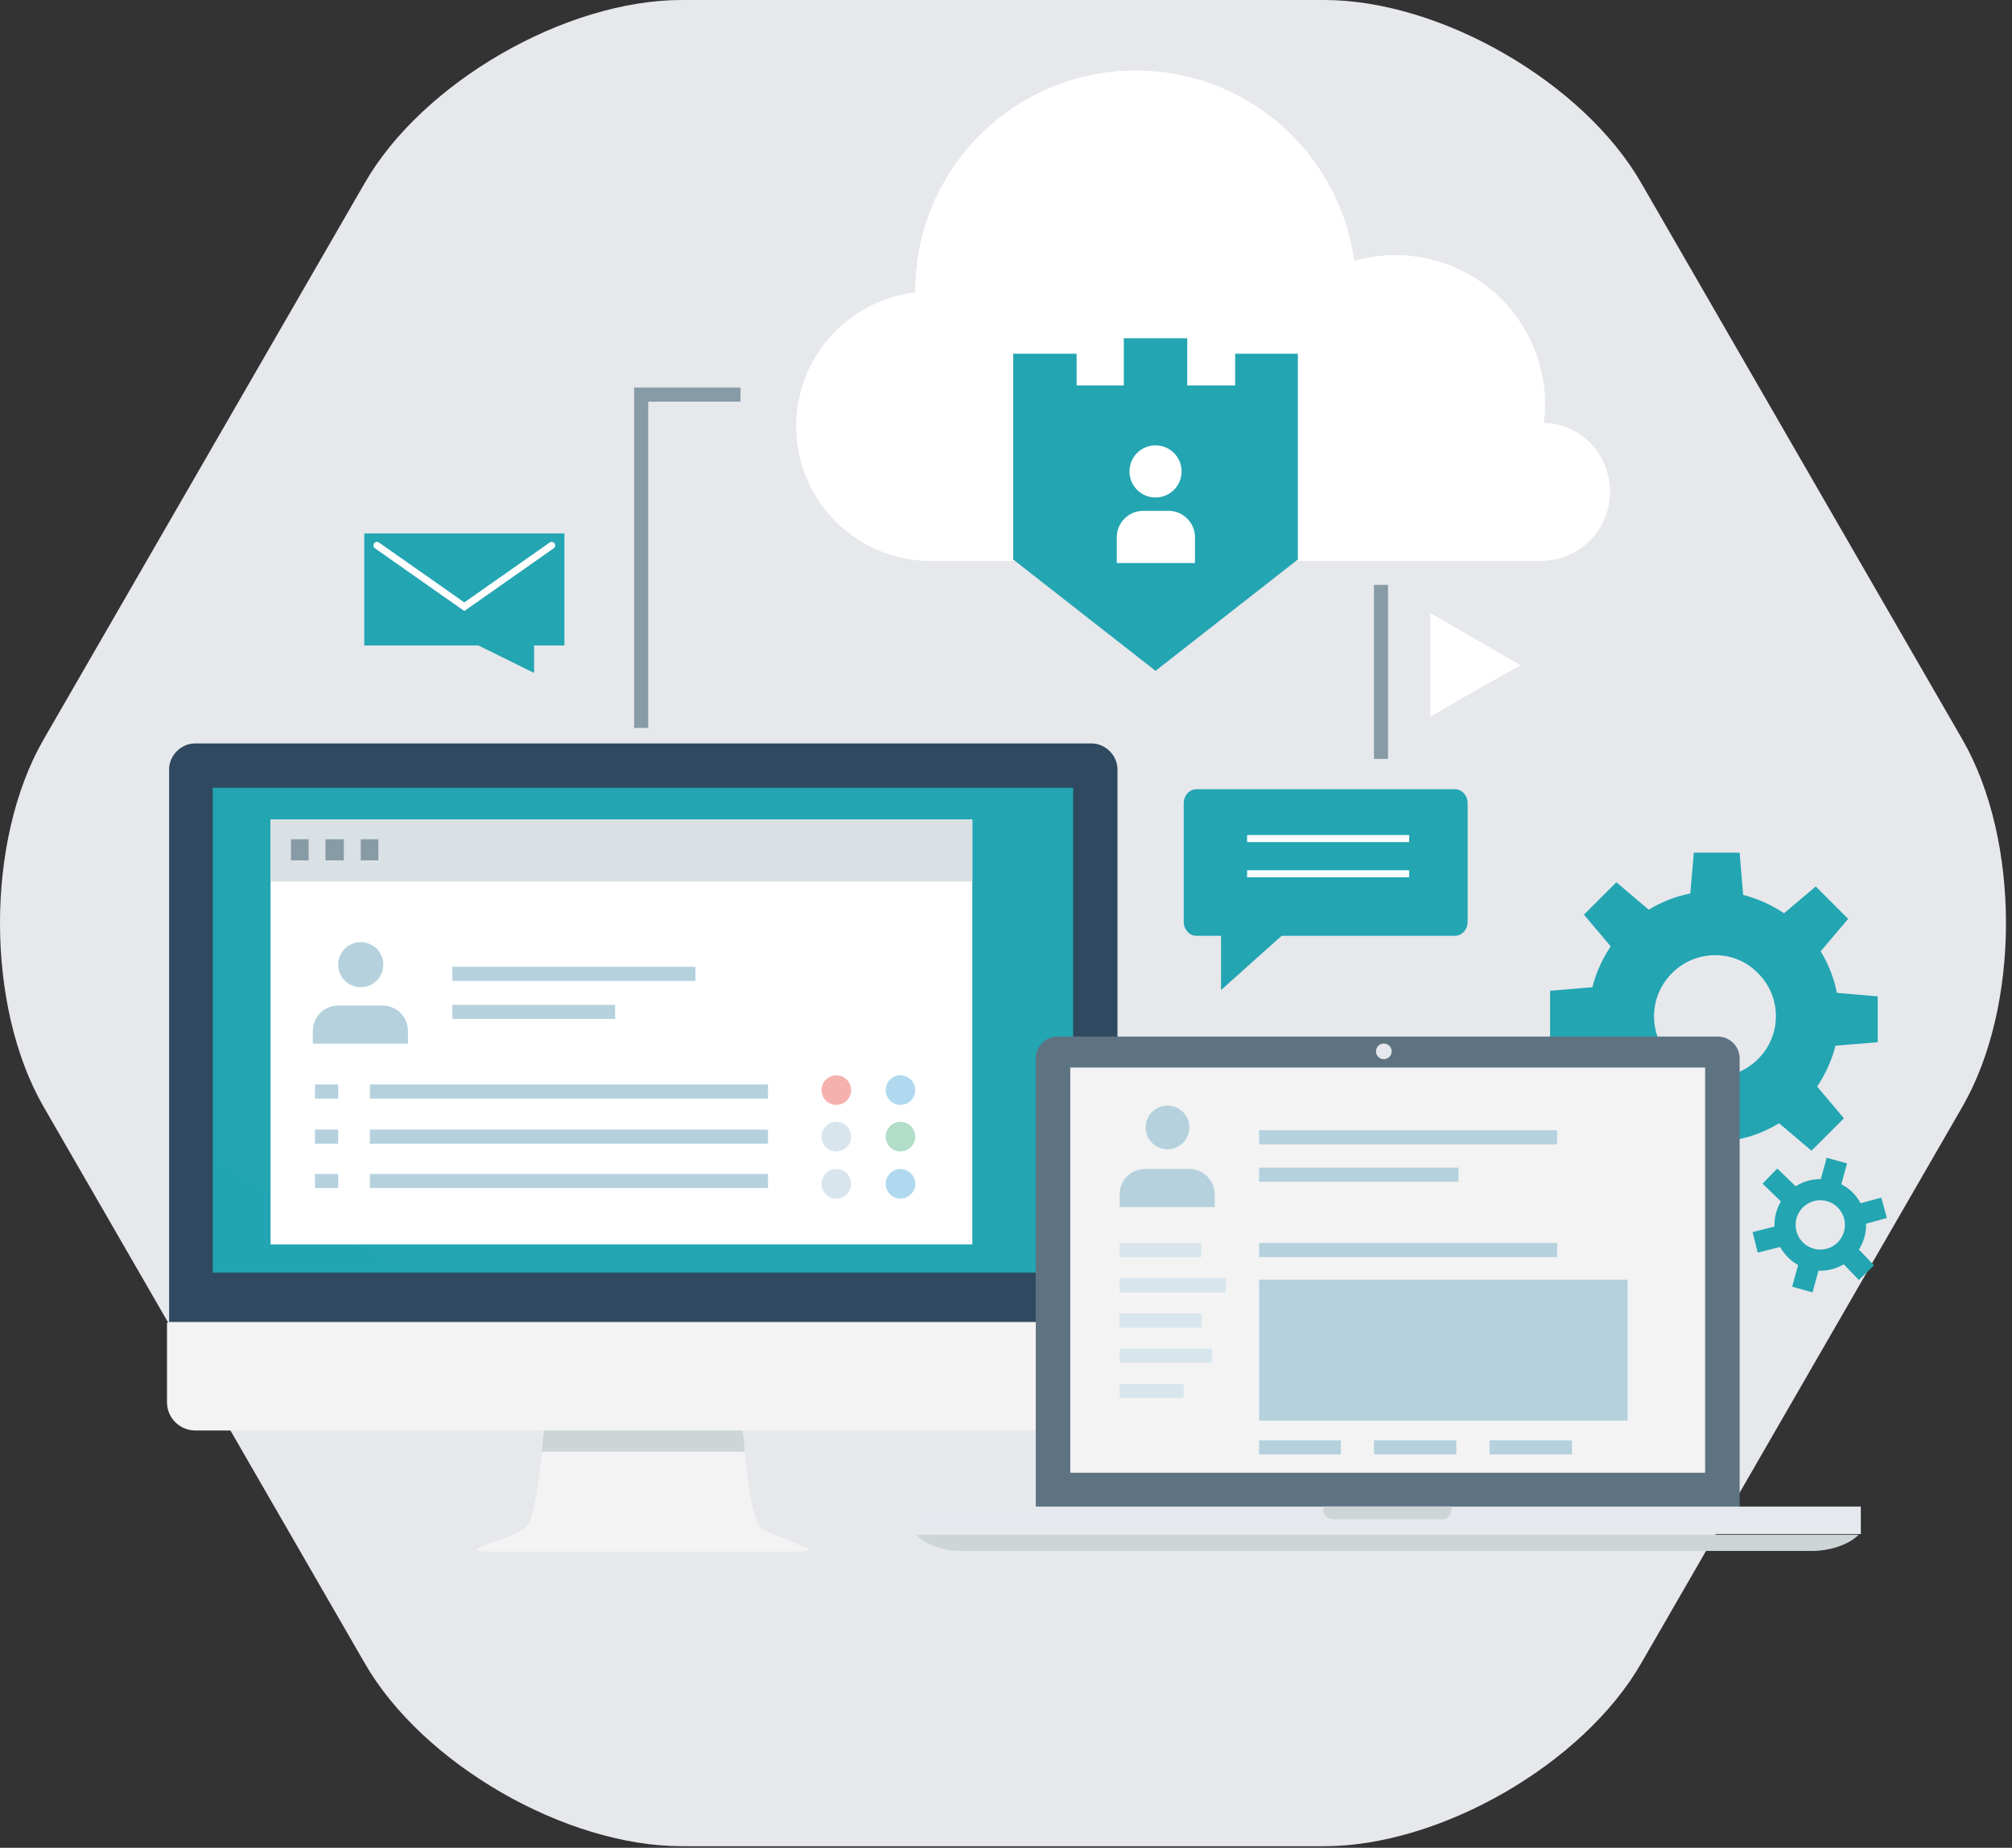 <svg xmlns="http://www.w3.org/2000/svg" width="257" height="236" viewBox="0 0 257 236" fill="none"><rect x="0" y="0" width="257" height="236" fill="#333333" stroke="none"/><g clip-path="url(#clip0_2398_1364)"><path d="M87.075 235.8C72.225 235.8 53.955 225.27 46.575 212.4L5.535 141.3C-1.845 128.43 -1.845 107.37 5.535 94.5L46.575 23.4C53.955 10.53 72.225 0 87.075 0H169.155C184.005 0 202.275 10.53 209.655 23.4L250.695 94.5C258.075 107.37 258.075 128.43 250.695 141.3L209.655 212.4C202.275 225.27 184.005 235.8 169.155 235.8H87.075Z" fill="#E6E8EC"></path><path d="M201.78 142.29L205.92 146.43L209.97 143.01C211.59 144.09 213.39 144.9 215.19 145.35L215.64 150.75H221.49L221.94 145.53C223.83 145.17 225.63 144.45 227.25 143.46L231.39 146.97L235.53 142.83L232.11 138.78C233.19 137.16 234 135.36 234.45 133.56L239.85 133.11V127.26L234.63 126.81C234.27 124.92 233.55 123.12 232.56 121.5L236.07 117.36L231.93 113.22L227.88 116.64C226.26 115.56 224.46 114.75 222.66 114.3L222.21 108.9H216.36L215.91 114.12C214.02 114.48 212.22 115.2 210.6 116.19L206.46 112.68L202.32 116.82L205.74 120.87C204.66 122.49 203.85 124.29 203.4 126.09L198 126.54V132.39L203.22 132.84C203.58 134.73 204.3 136.53 205.29 138.15L201.78 142.29ZM213.57 124.29C216.63 121.23 221.58 121.23 224.55 124.29C225.277 125.007 225.854 125.862 226.248 126.805C226.642 127.747 226.845 128.758 226.845 129.78C226.845 130.801 226.642 131.813 226.248 132.755C225.854 133.698 225.277 134.552 224.55 135.27C221.49 138.33 216.54 138.33 213.57 135.27C210.51 132.3 210.51 127.35 213.57 124.29Z" fill="url(#paint0_linear_2398_1364)"></path><path d="M235.2 151.25C236.249 151.795 237.109 152.642 237.668 153.683L240.302 152.958L241.018 155.562L238.359 156.292C238.392 157.46 238.073 158.612 237.442 159.596L239.381 161.602L237.439 163.478L235.503 161.475C234.532 162.055 233.413 162.339 232.282 162.293L231.522 165.058L228.918 164.342L229.681 161.569C228.713 161.033 227.916 160.234 227.381 159.264L224.517 159.98L223.863 157.36L226.664 156.66C226.621 155.534 226.906 154.42 227.484 153.452L225.14 151.18L227.02 149.242L229.364 151.515C230.323 150.902 231.441 150.583 232.579 150.598L233.329 147.873L235.932 148.589L235.2 151.25ZM232.51 159.597C232.924 159.597 233.334 159.516 233.716 159.357C234.098 159.199 234.445 158.967 234.738 158.674C235.03 158.382 235.262 158.035 235.421 157.653C235.579 157.27 235.66 156.861 235.66 156.447C235.66 156.033 235.579 155.624 235.421 155.242C235.262 154.859 235.03 154.512 234.738 154.22C234.445 153.927 234.098 153.695 233.716 153.537C233.334 153.379 232.924 153.297 232.51 153.297C231.675 153.297 230.874 153.629 230.283 154.22C229.692 154.81 229.36 155.612 229.36 156.447C229.36 157.282 229.692 158.084 230.283 158.674C230.874 159.265 231.675 159.597 232.51 159.597Z" fill="url(#paint1_linear_2398_1364)"></path><path d="M142.74 168.84V98.28C142.74 96.48 141.21 94.95 139.41 94.95H24.93C23.13 94.95 21.6 96.48 21.6 98.28V168.84H142.74Z" fill="#2F4A60"></path><path d="M27.18 100.62H137.07V162.54H27.18V100.62Z" fill="url(#paint2_linear_2398_1364)"></path><path d="M21.33 168.93V179.1C21.33 181.08 22.95 182.7 24.93 182.7H139.5C141.48 182.7 143.1 181.08 143.1 179.1V168.93H21.33ZM103.14 197.73C103.14 197.73 102.24 197.28 101.25 196.92C100.17 196.47 98.91 196.02 98.1 195.66C96.75 195.03 96.66 194.58 96.12 192.42C95.58 189.99 95.04 184.95 94.86 182.79H69.48C69.3 185.04 68.76 190.08 68.22 192.42C67.68 194.58 67.59 195.03 66.24 195.66C65.52 196.02 64.17 196.56 63.09 196.92C62.1 197.28 61.2 197.64 61.2 197.64C61.2 197.64 60.39 198.09 61.65 198.18H102.6C103.77 198.09 103.14 197.73 103.14 197.73Z" fill="#F3F3F3"></path><path d="M95.13 185.4C95.058 184.498 94.968 183.598 94.86 182.7H69.48C69.39 183.33 69.3 184.32 69.21 185.4H95.13Z" fill="#CDD5D7"></path><path d="M34.56 104.67H124.2V158.94H34.56V104.67Z" fill="white"></path><path d="M34.56 104.67H124.2V112.59H34.56V104.67Z" fill="#D9E1E4"></path><path d="M37.17 108.54H39.42M41.58 108.54H43.92M46.08 108.54H48.33" stroke="#879BA6" stroke-width="2.7"></path><path d="M222.211 192.87C222.211 194.4 220.951 195.66 219.421 195.66H135.091C133.561 195.66 132.301 194.4 132.301 192.87V135.18C132.301 133.65 133.561 132.39 135.091 132.39H219.421C220.951 132.39 222.211 133.65 222.211 135.18V192.87Z" fill="#5E7382"></path><path d="M136.71 136.35H217.8V188.1H136.71V136.35Z" fill="#F3F3F3"></path><path d="M176.761 135.28C177.313 135.28 177.761 134.833 177.761 134.28C177.761 133.728 177.313 133.28 176.761 133.28C176.208 133.28 175.761 133.728 175.761 134.28C175.761 134.833 176.208 135.28 176.761 135.28Z" fill="#E5E8EC"></path><path d="M116.82 192.42H237.69V195.93H116.82V192.42Z" fill="#E5E8EC"></path><path d="M117 196.02C118.44 197.55 121.05 198.09 122.85 198.09H231.57C233.37 198.09 235.98 197.46 237.42 196.02H117ZM169.02 192.42V192.78C169.02 193.5 169.56 194.04 170.28 194.04H184.14C184.86 194.04 185.4 193.5 185.4 192.78V192.42H169.02Z" fill="#CDD5D7"></path><path d="M175.5 74.7H177.3V96.93H175.5V74.7Z" fill="#879BA6"></path><path d="M81.9 92.97V50.4H94.59" stroke="#879BA6" stroke-width="1.8"></path><path d="M197.19 54C197.28 53.28 197.37 52.47 197.37 51.75C197.37 41.13 188.82 32.58 178.2 32.58C176.4 32.58 174.69 32.85 172.98 33.3C171.09 19.53 159.3 9 145.08 9C129.51 9 116.91 21.6 116.91 37.17V37.35C108.36 38.34 101.7 45.63 101.7 54.45C101.7 63.99 109.44 71.64 118.89 71.64H196.83C201.69 71.64 205.65 67.68 205.65 62.82C205.65 57.96 201.87 54.09 197.19 54Z" fill="white"></path><path d="M137.52 45.18H129.42V71.46L147.6 85.68L165.78 71.46V45.18H157.77V49.23H151.65V43.2H143.55V49.23H137.52V45.18Z" fill="url(#paint3_linear_2398_1364)"></path><path d="M149.31 65.25H145.98C144.18 65.25 142.65 66.78 142.65 68.58V71.91H152.64V68.58C152.64 66.78 151.11 65.25 149.31 65.25Z" fill="white"></path><path d="M147.6 63.54C149.439 63.54 150.93 62.05 150.93 60.21C150.93 58.371 149.439 56.88 147.6 56.88C145.76 56.88 144.27 58.371 144.27 60.21C144.27 62.05 145.76 63.54 147.6 63.54Z" fill="white"></path><path d="M47.249 139.41H98.1ZM47.249 145.17H98.1ZM47.249 150.84H98.1ZM43.2 139.41H40.23ZM43.2 145.17H40.23ZM43.2 150.84H40.23Z" fill="#D8E5ED"></path><path d="M47.249 139.41H98.1M47.249 145.17H98.1M47.249 150.84H98.1M43.2 139.41H40.23M43.2 145.17H40.23M43.2 150.84H40.23" stroke="#B5D1DE" stroke-width="1.8"></path><path d="M106.829 141.12C107.873 141.12 108.719 140.274 108.719 139.23C108.719 138.186 107.873 137.34 106.829 137.34C105.786 137.34 104.939 138.186 104.939 139.23C104.939 140.274 105.786 141.12 106.829 141.12Z" fill="#F5B1AE"></path><path d="M115.02 141.12C116.064 141.12 116.91 140.274 116.91 139.23C116.91 138.186 116.064 137.34 115.02 137.34C113.976 137.34 113.13 138.186 113.13 139.23C113.13 140.274 113.976 141.12 115.02 141.12Z" fill="#B0D9EF"></path><path d="M106.829 147.06C107.873 147.06 108.719 146.214 108.719 145.17C108.719 144.126 107.873 143.28 106.829 143.28C105.786 143.28 104.939 144.126 104.939 145.17C104.939 146.214 105.786 147.06 106.829 147.06Z" fill="#D8E5ED"></path><path d="M115.02 147.06C116.064 147.06 116.91 146.214 116.91 145.17C116.91 144.126 116.064 143.28 115.02 143.28C113.976 143.28 113.13 144.126 113.13 145.17C113.13 146.214 113.976 147.06 115.02 147.06Z" fill="#B2DDC9"></path><path d="M106.829 153.09C107.873 153.09 108.719 152.244 108.719 151.2C108.719 150.156 107.873 149.31 106.829 149.31C105.786 149.31 104.939 150.156 104.939 151.2C104.939 152.244 105.786 153.09 106.829 153.09Z" fill="#D8E5ED"></path><path d="M115.02 153.09C116.064 153.09 116.91 152.244 116.91 151.2C116.91 150.156 116.064 149.31 115.02 149.31C113.976 149.31 113.13 150.156 113.13 151.2C113.13 152.244 113.976 153.09 115.02 153.09Z" fill="#B0D9EF"></path><path d="M52.11 133.29V131.67C52.11 129.87 50.67 128.43 48.87 128.43H43.2C41.4 128.43 39.96 129.87 39.96 131.67V133.29H52.11Z" fill="#B5D1DE"></path><path d="M46.08 126.09C47.671 126.09 48.96 124.801 48.96 123.21C48.96 121.619 47.671 120.33 46.08 120.33C44.49 120.33 43.2 121.619 43.2 123.21C43.2 124.801 44.49 126.09 46.08 126.09Z" fill="#B5D1DE"></path><path d="M57.78 124.38H88.83ZM57.78 129.24H78.57Z" fill="#D8E5ED"></path><path d="M57.78 124.38H88.83M57.78 129.24H78.57" stroke="#B5D1DE" stroke-width="1.8"></path><path d="M155.16 154.17V152.55C155.16 150.75 153.72 149.31 151.92 149.31H146.25C144.45 149.31 143.01 150.75 143.01 152.55V154.17H155.16Z" fill="#B5D1DE"></path><path d="M149.13 146.79C150.671 146.79 151.92 145.541 151.92 144C151.92 142.459 150.671 141.21 149.13 141.21C147.589 141.21 146.34 142.459 146.34 144C146.34 145.541 147.589 146.79 149.13 146.79Z" fill="#B5D1DE"></path><path d="M160.83 145.26H198.9Z" fill="#D8E5ED"></path><path d="M160.83 145.26H198.9" stroke="#B5D1DE" stroke-width="1.8"></path><path d="M143.01 159.66H153.45M143.01 164.16H156.6M143.01 168.66H153.45M143.01 173.16H154.8M143.01 177.66H151.2" stroke="#D8E5ED" stroke-width="1.8"></path><path d="M160.83 159.66H198.9ZM160.83 184.86H171.27ZM175.5 184.86H186.03ZM190.26 184.86H200.79ZM160.83 150.03H186.3Z" fill="#D8E5ED"></path><path d="M160.83 159.66H198.9M160.83 184.86H171.27M175.5 184.86H186.03M190.26 184.86H200.79M160.83 150.03H186.3" stroke="#B5D1DE" stroke-width="1.8"></path><path d="M160.83 163.44H207.9V181.44H160.83V163.44Z" fill="#B5D1DE"></path><path d="M151.2 117.72C151.2 118.71 151.92 119.52 152.82 119.52H155.97V126.45L163.71 119.52H185.85C186.75 119.52 187.47 118.71 187.47 117.72V102.6C187.47 101.61 186.75 100.8 185.85 100.8H152.82C151.92 100.8 151.2 101.61 151.2 102.6V117.72Z" fill="url(#paint4_linear_2398_1364)"></path><path d="M72.09 82.44V68.13H46.53V82.44H61.11L68.22 85.95V82.44H72.09Z" fill="url(#paint5_linear_2398_1364)"></path><path d="M48.15 69.66L59.31 77.49L70.47 69.66" stroke="white" stroke-width="0.9" stroke-linecap="round"></path><path d="M194.22 84.96L188.46 88.2L182.7 91.53V78.3L188.46 81.63L194.22 84.96Z" fill="white"></path><path d="M159.3 107.1H180M159.3 111.6H180" stroke="white" stroke-width="0.9"></path></g><defs><linearGradient id="paint0_linear_2398_1364" x1="4896.17" y1="-184.51" x2="317.064" y2="4186.3" gradientUnits="userSpaceOnUse"><stop stop-color="#4EC6C6"></stop><stop offset="1" stop-color="#028CA3"></stop></linearGradient><linearGradient id="paint1_linear_2398_1364" x1="2149.72" y1="27.389" x2="269.543" y2="1818.91" gradientUnits="userSpaceOnUse"><stop stop-color="#4EC6C6"></stop><stop offset="1" stop-color="#028CA3"></stop></linearGradient><linearGradient id="paint2_linear_2398_1364" x1="12363.7" y1="-333.501" x2="6425.36" y2="9725.87" gradientUnits="userSpaceOnUse"><stop stop-color="#4EC6C6"></stop><stop offset="1" stop-color="#028CA3"></stop></linearGradient><linearGradient id="paint3_linear_2398_1364" x1="4211.27" y1="-254.627" x2="-348.354" y2="3470.58" gradientUnits="userSpaceOnUse"><stop stop-color="#4EC6C6"></stop><stop offset="1" stop-color="#028CA3"></stop></linearGradient><linearGradient id="paint4_linear_2398_1364" x1="4222.94" y1="-79.032" x2="1535.13" y2="3548.75" gradientUnits="userSpaceOnUse"><stop stop-color="#4EC6C6"></stop><stop offset="1" stop-color="#028CA3"></stop></linearGradient><linearGradient id="paint5_linear_2398_1364" x1="2915.95" y1="-56.806" x2="1056.53" y2="2488.92" gradientUnits="userSpaceOnUse"><stop stop-color="#4EC6C6"></stop><stop offset="1" stop-color="#028CA3"></stop></linearGradient><clipPath id="clip0_2398_1364"><rect width="257" height="236" fill="white"></rect></clipPath></defs></svg>